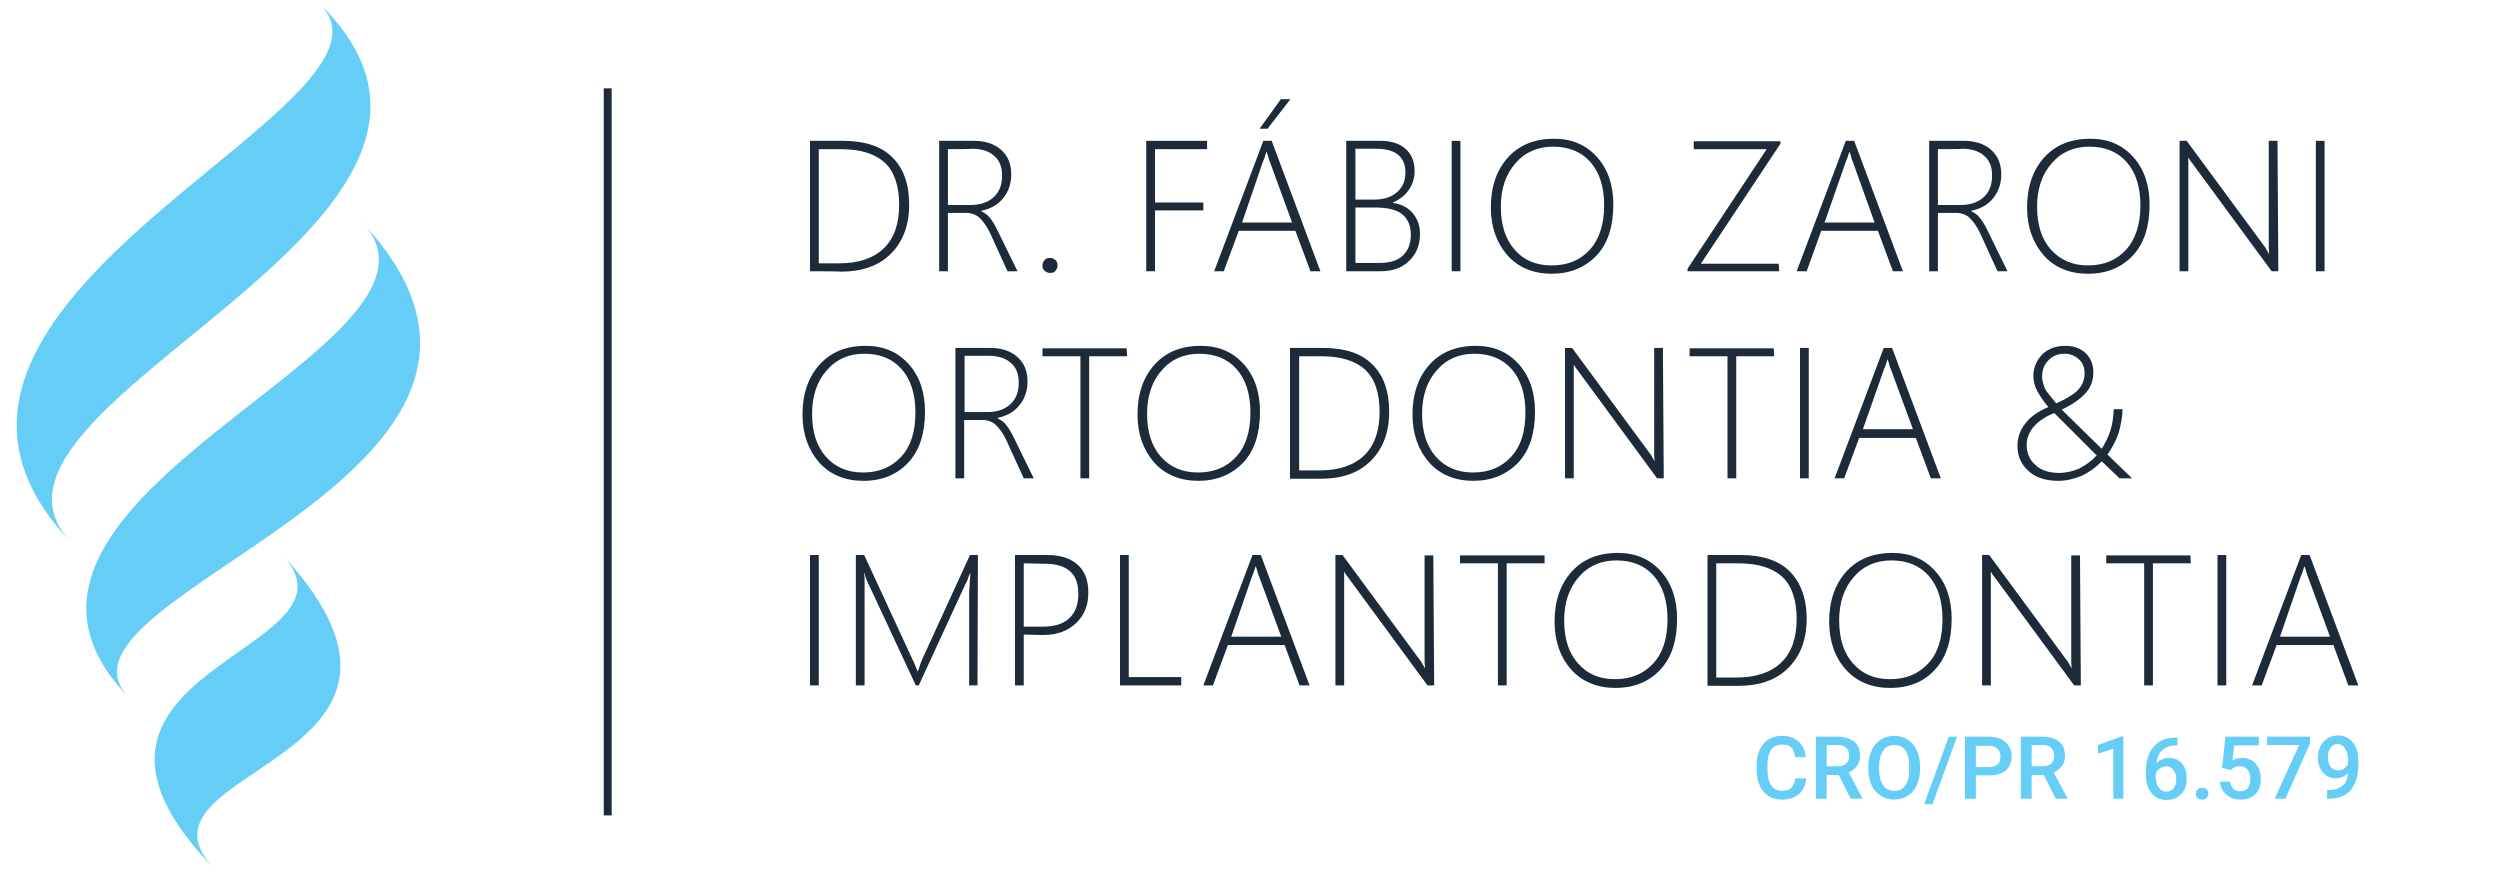 <svg xmlns="http://www.w3.org/2000/svg" xmlns:xlink="http://www.w3.org/1999/xlink" id="Camada_1" x="0px" y="0px" viewBox="0 0 600 210" style="enable-background:new 0 0 600 210;" xml:space="preserve"><style type="text/css">	.st0{fill-rule:evenodd;clip-rule:evenodd;fill:#1C2A39;}	.st1{fill:#1C2A39;}	.st2{fill:#66CEF6;}	.st3{fill-rule:evenodd;clip-rule:evenodd;fill:#66CEF6;}</style><g>	<g>		<g>			<rect x="144.9" y="21.2" class="st0" width="1.9" height="174.5"></rect>		</g>	</g>	<g>		<path class="st1" d="M194.4,65.1V33.8h7.9c5.2,0,9.2,1.3,11.8,3.9c2.7,2.6,4.1,6.4,4.1,11.4c0,5-1.5,8.9-4.4,11.8   c-2.9,2.9-6.9,4.3-12,4.3C201.8,65.1,194.4,65.1,194.4,65.1z M196.5,35.8v27.4h4.9c4.6,0,8.2-1.2,10.7-3.6   c2.5-2.4,3.7-5.9,3.7-10.5c0-4.5-1.2-8-3.5-10.1c-2.3-2.1-5.8-3.2-10.5-3.2H196.5z"></path>		<path class="st1" d="M244.2,65.1h-2.4l-4.2-9.2c-0.9-1.9-1.9-3.1-2.8-3.9c-0.9-0.6-2-1-3.4-0.9h-3.9v14h-2.1V33.8h8.3   c2.7,0,4.9,0.7,6.5,2.1c1.7,1.5,2.5,3.4,2.5,6c0,2.1-0.6,4-1.9,5.6c-1.2,1.6-3,2.6-5.3,3.1v0.1c0.6,0.3,1.4,0.7,2,1.5   c0.6,0.7,1.3,1.8,1.9,3.1L244.2,65.1z M227.5,35.8v13.4h5.4c2.3,0,4.2-0.6,5.6-1.9c1.4-1.3,2-3,2-5.2c0-2-0.6-3.6-1.9-4.7   c-1.2-1.1-3-1.7-5.3-1.7C233.3,35.8,227.5,35.8,227.5,35.8z"></path>		<path class="st1" d="M252,65.5c-0.6,0-0.9-0.2-1.3-0.5c-0.4-0.4-0.5-0.7-0.5-1.3c0-0.6,0.2-0.9,0.5-1.3c0.4-0.4,0.7-0.5,1.3-0.5   s0.9,0.2,1.3,0.5c0.4,0.4,0.5,0.7,0.5,1.3c0,0.6-0.2,0.9-0.5,1.3C253,65.4,252.6,65.5,252,65.5z"></path>		<path class="st1" d="M289.7,35.8h-12.5v12.8h11.6v1.9h-11.6v14.6h-2.1V33.8h14.6V35.8z"></path>		<path class="st1" d="M291.4,65.1l11.8-31.3h2l11.7,31.3h-2.4l-3.6-9.7h-13.6l-3.6,9.7H291.4z M298.1,53.4h12l-5.3-14.5   c-0.2-0.4-0.3-0.8-0.4-1.2c-0.1-0.4-0.2-0.7-0.4-1.2h-0.1c-0.1,0.5-0.3,0.9-0.4,1.3s-0.3,0.7-0.4,1L298.1,53.4z M304.2,30.9h-1.9   l5.1-7.1h2.3L304.2,30.9z"></path>		<path class="st1" d="M323.1,65.1V33.8h8.2c2.5,0,4.5,0.6,6,1.9c1.5,1.3,2.2,3.1,2.2,5.3c0,1.8-0.5,3.3-1.4,4.6   c-0.9,1.3-2.2,2.3-3.8,3v0.1c2,0.3,3.6,1.1,4.7,2.4c1.2,1.4,1.8,3.1,1.8,5c0,2.6-0.8,4.8-2.6,6.5c-1.7,1.7-4,2.5-6.8,2.5   C331.4,65.1,323.1,65.1,323.1,65.1z M325.3,35.8v12.1h4.5c2.3,0,4.2-0.6,5.5-1.8c1.4-1.2,2-2.8,2-4.7c0-1.9-0.6-3.3-1.8-4.3   c-1.1-0.9-2.9-1.4-5.2-1.4H325.3z M325.3,49.9v13.2h5.8c2.5,0,4.4-0.6,5.6-1.8c1.3-1.2,1.9-2.9,1.9-5s-0.7-3.8-2.1-4.9   s-3.6-1.6-6.5-1.6H325.3z"></path>		<path class="st1" d="M350.5,65.1h-2.1V33.8h2.1V65.1z"></path>		<path class="st1" d="M372.4,65.7c-4.4,0-8-1.5-10.6-4.4c-2.6-3-4-6.8-4-11.5c0-5,1.4-9,4.1-12c2.7-3,6.4-4.5,11.1-4.5   c4.3,0,7.7,1.5,10.3,4.4c2.6,2.9,3.9,6.7,3.9,11.4c0,5.2-1.3,9.3-4,12.2C380.4,64.2,376.8,65.7,372.4,65.7z M372.4,63.7   c3.9,0,6.9-1.3,9.2-3.8c2.2-2.5,3.4-6,3.4-10.6c0-4.4-1.1-7.9-3.3-10.4c-2.2-2.5-5.2-3.7-9-3.7c-3.6,0-6.7,1.3-9,4   c-2.3,2.6-3.5,6.1-3.5,10.4c0,4.4,1.1,7.8,3.3,10.3C365.6,62.4,368.6,63.7,372.4,63.7z"></path>		<path class="st1" d="M427,65.1h-22v-0.6l19-28.7h-17.5v-1.9h20.8v0.6l-19.1,28.8h18.7L427,65.1L427,65.1z"></path>		<path class="st1" d="M431.2,65.1l11.8-31.3h2l11.7,31.3h-2.4l-3.6-9.7h-13.6l-3.5,9.7H431.2z M437.9,53.4h12l-5.2-14.5   c-0.2-0.4-0.3-0.8-0.4-1.2c-0.1-0.4-0.2-0.7-0.4-1.2h-0.1c-0.1,0.5-0.3,0.9-0.4,1.3s-0.3,0.7-0.4,1L437.9,53.4z"></path>		<path class="st1" d="M481.8,65.1h-2.4l-4.2-9.2c-0.9-1.9-1.9-3.1-2.8-3.9c-0.9-0.6-2-1-3.4-0.9h-3.9v14H463V33.8h8.3   c2.7,0,4.9,0.7,6.5,2.1c1.7,1.5,2.5,3.4,2.5,6c0,2.1-0.6,4-1.9,5.6c-1.2,1.6-3,2.6-5.3,3.1v0.1c0.6,0.3,1.4,0.7,2,1.5   s1.3,1.8,1.9,3.1L481.8,65.1z M465.1,35.8v13.4h5.4c2.3,0,4.2-0.6,5.6-1.9c1.4-1.3,2-3,2-5.2c0-2-0.6-3.6-1.9-4.7   c-1.2-1.1-3-1.7-5.3-1.7C470.9,35.8,465.1,35.8,465.1,35.8z"></path>		<path class="st1" d="M501.1,65.7c-4.4,0-8-1.5-10.6-4.4c-2.6-3-4-6.8-4-11.5c0-5,1.4-9,4.1-12c2.7-3,6.4-4.5,11.1-4.5   c4.3,0,7.7,1.5,10.3,4.4c2.6,2.9,3.9,6.7,3.9,11.4c0,5.2-1.3,9.3-4,12.2C509.2,64.2,505.6,65.7,501.1,65.7z M501.1,63.7   c3.9,0,6.9-1.3,9.2-3.8c2.2-2.5,3.4-6,3.4-10.6c0-4.4-1.1-7.9-3.3-10.4c-2.2-2.5-5.2-3.7-9-3.7c-3.6,0-6.7,1.3-9,4   c-2.3,2.6-3.5,6.1-3.5,10.4c0,4.4,1.1,7.8,3.3,10.3C494.5,62.4,497.4,63.7,501.1,63.7z"></path>		<path class="st1" d="M546.8,65.1h-1.6l-18.6-25.3c-0.2-0.3-0.4-0.6-0.6-0.8c-0.2-0.3-0.5-0.6-0.7-1.1h-0.1c0,0.2,0,0.4,0,0.6   c0,0.2,0,0.5,0,0.7v25.9h-2.1V33.8h1.7l18.5,25.1c0.2,0.3,0.5,0.6,0.6,0.9s0.5,0.7,0.6,1.1h0.1c0-0.6-0.1-1-0.1-1.4   c0-0.5,0-0.8,0-1.2V33.8h2.1L546.8,65.1L546.8,65.1z"></path>		<path class="st1" d="M557.9,65.1h-2.1V33.8h2.1V65.1z"></path>		<path class="st1" d="M207.2,115.4c-4.4,0-8-1.5-10.6-4.4c-2.6-3-4-6.8-4-11.5c0-5,1.4-9,4.1-12c2.7-3,6.4-4.5,11.1-4.5   c4.3,0,7.7,1.5,10.3,4.4s3.9,6.7,3.9,11.4c0,5.2-1.3,9.3-4,12.2C215.3,113.9,211.7,115.4,207.2,115.4z M207.1,113.4   c3.9,0,6.9-1.3,9.2-3.8s3.4-6,3.4-10.6c0-4.4-1.1-7.9-3.3-10.4s-5.2-3.7-9-3.7c-3.6,0-6.7,1.3-9,4c-2.3,2.6-3.5,6.1-3.5,10.4   c0,4.4,1.1,7.8,3.3,10.3S203.4,113.4,207.1,113.4z"></path>		<path class="st1" d="M248.1,114.8h-2.4l-4.2-9.2c-0.9-1.9-1.9-3.1-2.8-3.9c-0.9-0.6-2-1-3.4-0.9h-3.9v14h-2.1V83.5h8.3   c2.7,0,4.9,0.7,6.5,2.1c1.7,1.5,2.5,3.4,2.5,6c0,2.1-0.6,4-1.9,5.6c-1.2,1.6-3,2.6-5.3,3.1v0.1c0.6,0.3,1.4,0.7,2,1.5   c0.6,0.7,1.3,1.8,1.9,3.1L248.1,114.8z M231.5,85.5v13.4h5.4c2.3,0,4.2-0.6,5.6-1.9c1.4-1.3,2-3,2-5.2c0-2-0.6-3.6-1.9-4.7   c-1.2-1.1-3-1.7-5.3-1.7H231.5z"></path>		<path class="st1" d="M270.5,85.5h-9.1v29.3h-2.1V85.5h-9.1v-1.9h20.2L270.5,85.5L270.5,85.5z"></path>		<path class="st1" d="M287.6,115.4c-4.4,0-8-1.5-10.6-4.4c-2.6-3-4-6.8-4-11.5c0-5,1.4-9,4.1-12c2.7-3,6.4-4.5,11.1-4.5   c4.3,0,7.7,1.5,10.3,4.4c2.6,2.9,3.9,6.7,3.9,11.4c0,5.2-1.3,9.3-4,12.2C295.6,113.9,292,115.4,287.6,115.4z M287.5,113.4   c3.9,0,6.9-1.3,9.2-3.8s3.4-6,3.4-10.6c0-4.4-1.1-7.9-3.3-10.4s-5.2-3.7-9-3.7c-3.6,0-6.7,1.3-9,4c-2.3,2.6-3.5,6.1-3.5,10.4   c0,4.4,1.1,7.8,3.3,10.3S283.8,113.4,287.5,113.4z"></path>		<path class="st1" d="M309.6,114.8V83.5h7.9c5.2,0,9.2,1.3,11.8,3.9c2.7,2.6,4.1,6.4,4.1,11.4s-1.5,8.9-4.4,11.8   c-2.9,2.9-6.9,4.3-12,4.3H309.6z M311.8,85.5v27.4h4.9c4.6,0,8.2-1.2,10.7-3.6c2.5-2.4,3.7-5.9,3.7-10.5s-1.2-8-3.5-10.1   s-5.8-3.2-10.5-3.2C317.2,85.5,311.8,85.5,311.8,85.5z"></path>		<path class="st1" d="M353.6,115.4c-4.4,0-8-1.5-10.6-4.4c-2.6-3-4-6.8-4-11.5c0-5,1.4-9,4.1-12c2.7-3,6.4-4.5,11.1-4.5   c4.3,0,7.7,1.5,10.3,4.4c2.6,2.9,3.9,6.7,3.9,11.4c0,5.2-1.3,9.3-4,12.2C361.6,113.9,358,115.4,353.6,115.4z M353.5,113.4   c3.9,0,6.9-1.3,9.2-3.8s3.4-6,3.4-10.6c0-4.4-1.1-7.9-3.3-10.4s-5.2-3.7-9-3.7c-3.6,0-6.7,1.3-9,4c-2.3,2.6-3.5,6.1-3.5,10.4   c0,4.4,1.1,7.8,3.3,10.3C346.8,112.1,349.8,113.4,353.5,113.4z"></path>		<path class="st1" d="M399.3,114.8h-1.6l-18.6-25.3c-0.2-0.3-0.4-0.6-0.6-0.8c-0.2-0.3-0.5-0.6-0.7-1.1h-0.1c0,0.2,0,0.4,0,0.6   c0,0.2,0,0.5,0,0.7v25.9h-2.1V83.5h1.7l18.5,25.1c0.2,0.3,0.5,0.6,0.6,0.9c0.2,0.4,0.5,0.7,0.6,1.1h0.1c0-0.6-0.1-1-0.1-1.4   s0-0.8,0-1.2V83.5h2.1L399.3,114.8L399.3,114.8z"></path>		<path class="st1" d="M425.8,85.5h-9.1v29.3h-2.1V85.5h-9.1v-1.9h20.2L425.8,85.5L425.8,85.5z"></path>		<path class="st1" d="M434.1,114.8H432V83.5h2.1V114.8z"></path>		<path class="st1" d="M440.3,114.8l11.8-31.3h2l11.7,31.3h-2.4l-3.6-9.7h-13.6l-3.6,9.7H440.3z M447.1,103h12l-5.3-14.4   c-0.2-0.4-0.3-0.8-0.4-1.2s-0.2-0.7-0.4-1.2l0,0c-0.1,0.5-0.3,0.9-0.4,1.3s-0.3,0.7-0.4,1L447.1,103z"></path>		<path class="st1" d="M508.7,114.8l-4.3-4.1c-1.5,1.6-3.1,2.7-4.8,3.5c-1.8,0.7-3.6,1.2-5.6,1.2c-3.1,0-5.5-0.8-7.2-2.4   c-1.8-1.6-2.6-3.6-2.6-6c0-2,0.6-3.8,1.9-5.4c1.2-1.6,3.1-2.9,5.5-3.9c-1.2-1.4-2-2.7-2.7-3.9c-0.6-1.2-0.9-2.4-0.9-3.5   c0-2,0.7-3.7,2.1-5.2c1.4-1.4,3.3-2.1,5.6-2.1c2,0,3.7,0.6,4.9,1.8c1.2,1.2,1.8,2.7,1.8,4.5c0,2-0.6,3.7-1.9,5.1s-3.1,2.7-5.7,3.9   l9.6,9.4c0.9-1.4,1.6-2.8,2.1-4.4c0.5-1.6,0.7-3.2,0.8-5.1h2.1c0,1.9-0.4,3.8-0.9,5.6c-0.6,1.9-1.5,3.5-2.7,5.3l5.9,5.7   L508.7,114.8z M503.2,109.3L493,99.1c-2.1,0.9-3.8,2-4.9,3.3s-1.7,2.7-1.7,4.4c0,1.9,0.7,3.6,2.1,4.8c1.4,1.3,3.3,1.9,5.7,1.9   c1.7,0,3.2-0.4,4.7-1C500.5,111.7,501.9,110.7,503.2,109.3z M493.5,96.8c2.5-1.1,4.3-2.2,5.3-3.3c1-1.1,1.5-2.4,1.5-3.9   s-0.5-2.6-1.4-3.4c-0.9-0.8-2-1.3-3.4-1.3c-1.7,0-3,0.6-3.9,1.6c-1,1-1.5,2.3-1.5,3.9c0,0.9,0.3,1.9,0.8,3.1   C491.5,94.4,492.4,95.5,493.5,96.8z"></path>		<path class="st1" d="M196.5,164.5h-2.1v-31.3h2.1V164.5z"></path>		<path class="st1" d="M234.6,164.5h-2v-22.2c0-0.3,0-0.8,0.1-1.6c0-0.7,0.1-1.8,0.2-3.1h-0.1c-0.2,0.6-0.5,1.1-0.6,1.6   c-0.2,0.5-0.4,0.8-0.6,1.2l-11.1,24.1h-0.7l-11.2-24c-0.2-0.4-0.4-0.8-0.6-1.3c-0.2-0.5-0.4-1-0.5-1.7h-0.1   c0.1,0.7,0.1,1.4,0.1,2.1c0,0.6,0,1.4,0,2.1v22.8h-2.1v-31.3h2l11.7,25.3c0.2,0.3,0.3,0.6,0.5,1.1c0.2,0.5,0.4,0.9,0.6,1.5h0.1   c0.2-0.6,0.4-1,0.5-1.5c0.2-0.5,0.3-0.9,0.5-1.3l11.5-25.1h1.9L234.6,164.5L234.6,164.5z"></path>		<path class="st1" d="M245.7,152.3v12.2h-2.1v-31.3h7.6c3.2,0,5.6,0.7,7.4,2.3c1.7,1.5,2.6,3.7,2.6,6.7s-0.9,5.4-2.9,7.3   s-4.5,2.9-8,2.9L245.7,152.3L245.7,152.3z M245.7,135.2v15.2h4.4c2.9,0,5-0.6,6.5-2c1.5-1.4,2.2-3.3,2.2-5.8c0-2.4-0.6-4.3-2-5.5   s-3.3-1.8-6.1-1.8L245.7,135.2L245.7,135.2z"></path>		<path class="st1" d="M283.5,164.5h-14.7v-31.3h2.1v29.3h12.6V164.5z"></path>		<path class="st1" d="M288.8,164.5l11.8-31.3h2l11.7,31.3h-2.4l-3.6-9.7h-13.6l-3.6,9.7H288.8z M295.5,152.8h12l-5.3-14.4   c-0.2-0.4-0.3-0.8-0.4-1.2c-0.1-0.4-0.2-0.7-0.4-1.2h-0.1c-0.1,0.5-0.3,0.9-0.4,1.3s-0.3,0.7-0.4,1L295.5,152.8z"></path>		<path class="st1" d="M344.2,164.5h-1.6L324,139.2c-0.2-0.3-0.4-0.6-0.6-0.8c-0.2-0.3-0.5-0.6-0.7-1.1h-0.1c0,0.2,0,0.4,0,0.6   c0,0.2,0,0.5,0,0.7v25.9h-2.1v-31.3h1.7l18.5,25.1c0.2,0.3,0.5,0.6,0.6,0.9s0.5,0.7,0.6,1.1h0.1c0-0.6-0.1-1-0.1-1.4   c0-0.5,0-0.8,0-1.2v-24.4h2.1L344.2,164.5L344.2,164.5z"></path>		<path class="st1" d="M370.7,135.2h-9.1v29.3h-2.1v-29.3h-9.1v-1.9h20.3V135.2z"></path>		<path class="st1" d="M387.7,165.1c-4.4,0-8-1.5-10.6-4.4s-4-6.8-4-11.5c0-5,1.4-9,4.1-12c2.7-3,6.4-4.5,11.1-4.5   c4.3,0,7.7,1.5,10.3,4.4c2.6,2.9,3.9,6.7,3.9,11.4c0,5.2-1.3,9.3-4,12.2C395.8,163.6,392.2,165.1,387.7,165.1z M387.6,163   c3.9,0,6.9-1.3,9.2-3.8s3.4-6,3.4-10.6c0-4.4-1.1-7.9-3.3-10.4c-2.2-2.5-5.2-3.7-9-3.7c-3.6,0-6.7,1.3-9,4   c-2.3,2.6-3.5,6.1-3.5,10.4c0,4.4,1.1,7.8,3.3,10.3C381,161.8,383.9,163,387.6,163z"></path>		<path class="st1" d="M409.8,164.5v-31.3h7.9c5.2,0,9.2,1.3,11.8,3.9s4.1,6.4,4.1,11.4s-1.5,8.9-4.4,11.8c-2.9,2.9-6.9,4.3-12,4.3   H409.8z M411.9,135.2v27.4h4.9c4.6,0,8.2-1.2,10.7-3.6c2.5-2.4,3.7-5.9,3.7-10.5c0-4.5-1.2-8-3.5-10.1c-2.3-2.1-5.8-3.2-10.5-3.2   L411.9,135.2L411.9,135.2z"></path>		<path class="st1" d="M453.6,165.1c-4.4,0-8-1.5-10.6-4.4s-4-6.8-4-11.5c0-5,1.4-9,4.1-12c2.7-3,6.4-4.5,11.1-4.5   c4.3,0,7.7,1.5,10.3,4.4c2.6,2.9,3.9,6.7,3.9,11.4c0,5.2-1.3,9.3-4,12.2C461.8,163.6,458.2,165.1,453.6,165.1z M453.6,163   c3.9,0,6.9-1.3,9.2-3.8s3.4-6,3.4-10.6c0-4.4-1.1-7.9-3.3-10.4c-2.2-2.5-5.2-3.7-9-3.7c-3.6,0-6.7,1.3-9,4   c-2.3,2.6-3.5,6.1-3.5,10.4c0,4.4,1.1,7.8,3.3,10.3C447,161.8,449.9,163,453.6,163z"></path>		<path class="st1" d="M499.4,164.5h-1.6l-18.6-25.3c-0.2-0.3-0.4-0.6-0.6-0.8c-0.2-0.3-0.5-0.6-0.7-1.1h-0.1c0,0.2,0,0.4,0,0.6   c0,0.2,0,0.5,0,0.7v25.9h-2.1v-31.3h1.7l18.5,25.1c0.2,0.3,0.5,0.6,0.6,0.9c0.2,0.4,0.5,0.7,0.6,1.1h0.1c0-0.6-0.1-1-0.1-1.4   c0-0.5,0-0.8,0-1.2v-24.4h2.1L499.4,164.5L499.4,164.5z"></path>		<path class="st1" d="M525.8,135.2h-9.1v29.3h-2.1v-29.3h-9.1v-1.9h20.2L525.8,135.2L525.8,135.2z"></path>		<path class="st1" d="M534.3,164.5h-2.1v-31.3h2.1V164.5z"></path>		<path class="st1" d="M540.5,164.5l11.8-31.3h2l11.7,31.3h-2.4l-3.6-9.7h-13.6l-3.6,9.7H540.5z M547.2,152.8h12l-5.3-14.4   c-0.2-0.4-0.3-0.8-0.4-1.2c-0.1-0.4-0.2-0.7-0.4-1.2h-0.1c-0.1,0.5-0.3,0.9-0.4,1.3c-0.1,0.4-0.3,0.7-0.4,1L547.2,152.8z"></path>		<g>			<path class="st2" d="M433.5,186.9c-0.2,1.6-0.7,2.8-1.8,3.7c-1,0.9-2.4,1.3-4.1,1.3c-1.2,0-2.2-0.3-3.1-0.8    c-0.9-0.6-1.6-1.4-2.1-2.4c-0.5-1-0.7-2.2-0.8-3.6v-1.4c0-1.4,0.2-2.6,0.7-3.7s1.2-1.9,2.1-2.5c0.9-0.6,2-0.9,3.2-0.9    c1.6,0,3,0.4,4,1.3s1.6,2.2,1.8,3.8h-2.6c-0.1-1.1-0.4-1.8-0.9-2.3c-0.5-0.5-1.2-0.7-2.2-0.7c-1.1,0-2,0.4-2.6,1.2    c-0.6,0.8-0.9,2-0.9,3.6v1.3c0,1.6,0.3,2.8,0.9,3.7c0.6,0.8,1.4,1.3,2.5,1.3c1,0,1.8-0.2,2.3-0.7c0.5-0.5,0.8-1.2,1-2.3H433.5z"></path>			<path class="st2" d="M441.3,186h-2.9v5.7h-2.6v-14.9h5.2c1.7,0,3,0.4,4,1.2c0.9,0.8,1.4,1.9,1.4,3.3c0,1-0.2,1.8-0.7,2.5    c-0.5,0.7-1.2,1.2-2,1.6l3.3,6.2v0.1h-2.8L441.3,186z M438.4,183.9h2.7c0.9,0,1.6-0.2,2-0.7c0.5-0.4,0.7-1,0.7-1.8    c0-0.8-0.2-1.4-0.7-1.9s-1.1-0.7-2-0.7h-2.7V183.9z"></path>			<path class="st2" d="M460.8,184.7c0,1.5-0.3,2.7-0.8,3.8s-1.2,1.9-2.2,2.5c-0.9,0.6-2,0.9-3.2,0.9c-1.2,0-2.3-0.3-3.2-0.9    c-0.9-0.6-1.7-1.4-2.2-2.5c-0.5-1.1-0.8-2.4-0.8-3.8v-0.8c0-1.5,0.3-2.7,0.8-3.8c0.5-1.1,1.2-2,2.2-2.6c0.9-0.6,2-0.9,3.2-0.9    s2.3,0.3,3.2,0.9c0.9,0.6,1.7,1.4,2.2,2.5c0.5,1.1,0.8,2.4,0.8,3.8V184.7z M458.2,183.9c0-1.7-0.3-2.9-0.9-3.8    c-0.6-0.9-1.5-1.3-2.7-1.3c-1.1,0-2,0.4-2.6,1.3c-0.6,0.9-1,2.1-1,3.7v0.9c0,1.6,0.3,2.9,1,3.8c0.6,0.9,1.5,1.3,2.7,1.3    c1.1,0,2-0.4,2.6-1.3c0.6-0.9,0.9-2.1,0.9-3.8V183.9z"></path>			<path class="st2" d="M463.8,193h-2l5.9-16.2h2L463.8,193z"></path>			<path class="st2" d="M474.2,186.2v5.5h-2.6v-14.9h5.7c1.7,0,3,0.4,4,1.3c1,0.9,1.5,2,1.5,3.4c0,1.5-0.5,2.6-1.4,3.4    c-1,0.8-2.3,1.2-4,1.2H474.2z M474.2,184.1h3.1c0.9,0,1.6-0.2,2.1-0.6s0.7-1.1,0.7-1.9c0-0.8-0.2-1.4-0.7-1.9    c-0.5-0.5-1.2-0.7-2-0.7h-3.2V184.1z"></path>			<path class="st2" d="M490.5,186h-2.9v5.7H485v-14.9h5.2c1.7,0,3,0.4,4,1.2c0.9,0.8,1.4,1.9,1.4,3.3c0,1-0.2,1.8-0.7,2.5    c-0.5,0.7-1.2,1.2-2,1.6l3.3,6.2v0.1h-2.8L490.5,186z M487.6,183.9h2.7c0.9,0,1.6-0.2,2-0.7c0.5-0.4,0.7-1,0.7-1.8    c0-0.8-0.2-1.4-0.7-1.9s-1.1-0.7-2-0.7h-2.7V183.9z"></path>			<path class="st2" d="M509.7,191.7h-2.5v-12l-3.7,1.2v-2.1l5.8-2.1h0.3V191.7z"></path>			<path class="st2" d="M522.6,176.8v2.1h-0.3c-1.4,0-2.5,0.4-3.3,1.1c-0.8,0.7-1.3,1.8-1.5,3.2c0.8-0.8,1.8-1.3,3.1-1.3    c1.3,0,2.4,0.5,3.1,1.4c0.8,0.9,1.1,2.1,1.1,3.6c0,1.5-0.4,2.7-1.3,3.7c-0.9,0.9-2.1,1.4-3.5,1.4c-1.5,0-2.7-0.5-3.6-1.6    c-0.9-1.1-1.4-2.5-1.4-4.3v-0.8c0-2.6,0.6-4.7,1.9-6.1c1.3-1.5,3.1-2.2,5.5-2.2H522.6z M519.9,183.9c-0.5,0-1,0.2-1.5,0.5    s-0.8,0.7-1,1.2v0.8c0,1.1,0.2,2,0.7,2.6c0.5,0.7,1.1,1,1.8,1c0.7,0,1.3-0.3,1.8-0.8c0.4-0.6,0.6-1.3,0.6-2.2s-0.2-1.6-0.7-2.2    S520.6,183.9,519.9,183.9z"></path>			<path class="st2" d="M528.5,189.1c0.5,0,0.8,0.1,1.1,0.4c0.3,0.3,0.4,0.6,0.4,1c0,0.4-0.1,0.7-0.4,1c-0.3,0.3-0.6,0.4-1.1,0.4    c-0.4,0-0.8-0.1-1.1-0.4c-0.3-0.3-0.4-0.6-0.4-1c0-0.4,0.1-0.7,0.4-1C527.7,189.2,528,189.1,528.5,189.1z"></path>			<path class="st2" d="M533.3,184.3l0.8-7.5h8v2.1h-5.9l-0.4,3.6c0.7-0.4,1.5-0.6,2.3-0.6c1.4,0,2.5,0.5,3.3,1.4    c0.8,0.9,1.2,2.1,1.2,3.7c0,1.5-0.4,2.7-1.3,3.6c-0.9,0.9-2.1,1.3-3.6,1.3c-1.4,0-2.5-0.4-3.4-1.2c-0.9-0.8-1.4-1.8-1.5-3.1h2.4    c0.1,0.7,0.4,1.3,0.8,1.7c0.4,0.4,1,0.6,1.7,0.6c0.8,0,1.4-0.3,1.8-0.8c0.4-0.5,0.6-1.3,0.6-2.2c0-0.9-0.2-1.6-0.7-2.2    c-0.5-0.5-1.1-0.8-1.9-0.8c-0.5,0-0.8,0.1-1.1,0.2c-0.3,0.1-0.7,0.4-1,0.7L533.3,184.3z"></path>			<path class="st2" d="M554.5,178.2l-6,13.5h-2.6l5.9-12.9h-7.7v-2h10.3V178.2z"></path>			<path class="st2" d="M563.5,185.5c-0.8,0.9-1.8,1.3-2.9,1.3c-1.3,0-2.4-0.5-3.1-1.4c-0.8-0.9-1.2-2.1-1.2-3.6    c0-1,0.2-1.9,0.6-2.7s1-1.4,1.7-1.9c0.7-0.4,1.6-0.7,2.5-0.7c1.5,0,2.7,0.6,3.6,1.7s1.3,2.6,1.3,4.5v0.7c0,2.7-0.6,4.7-1.8,6.2    c-1.2,1.4-3,2.1-5.4,2.1h-0.3v-2.1h0.4c1.5,0,2.6-0.4,3.4-1.1C563,188,563.4,186.9,563.5,185.5z M561.1,184.9    c0.5,0,1-0.1,1.4-0.4c0.4-0.3,0.8-0.7,1-1.2v-1c0-1.1-0.2-2-0.7-2.7c-0.5-0.7-1-1-1.8-1s-1.3,0.3-1.7,0.9s-0.6,1.3-0.6,2.2    c0,0.9,0.2,1.7,0.6,2.3C559.8,184.6,560.4,184.9,561.1,184.9z"></path>		</g>	</g>	<g>		<path class="st3" d="M68,133.4c46,50.2-40.7,50.7-16.2,75.5C4.3,160.5,89,156.8,68,133.4z"></path>		<path class="st3" d="M86.2,52.6c58.6,61.2-79.6,90-55.2,114.9C-16.4,119,117.2,82.6,86.2,52.6z"></path>		<path class="st3" d="M17.1,130.2C-38.2,72.5,101.2,25.8,76.9,1.1C130.5,53.8-14.8,97,17.1,130.2z"></path>	</g></g></svg>